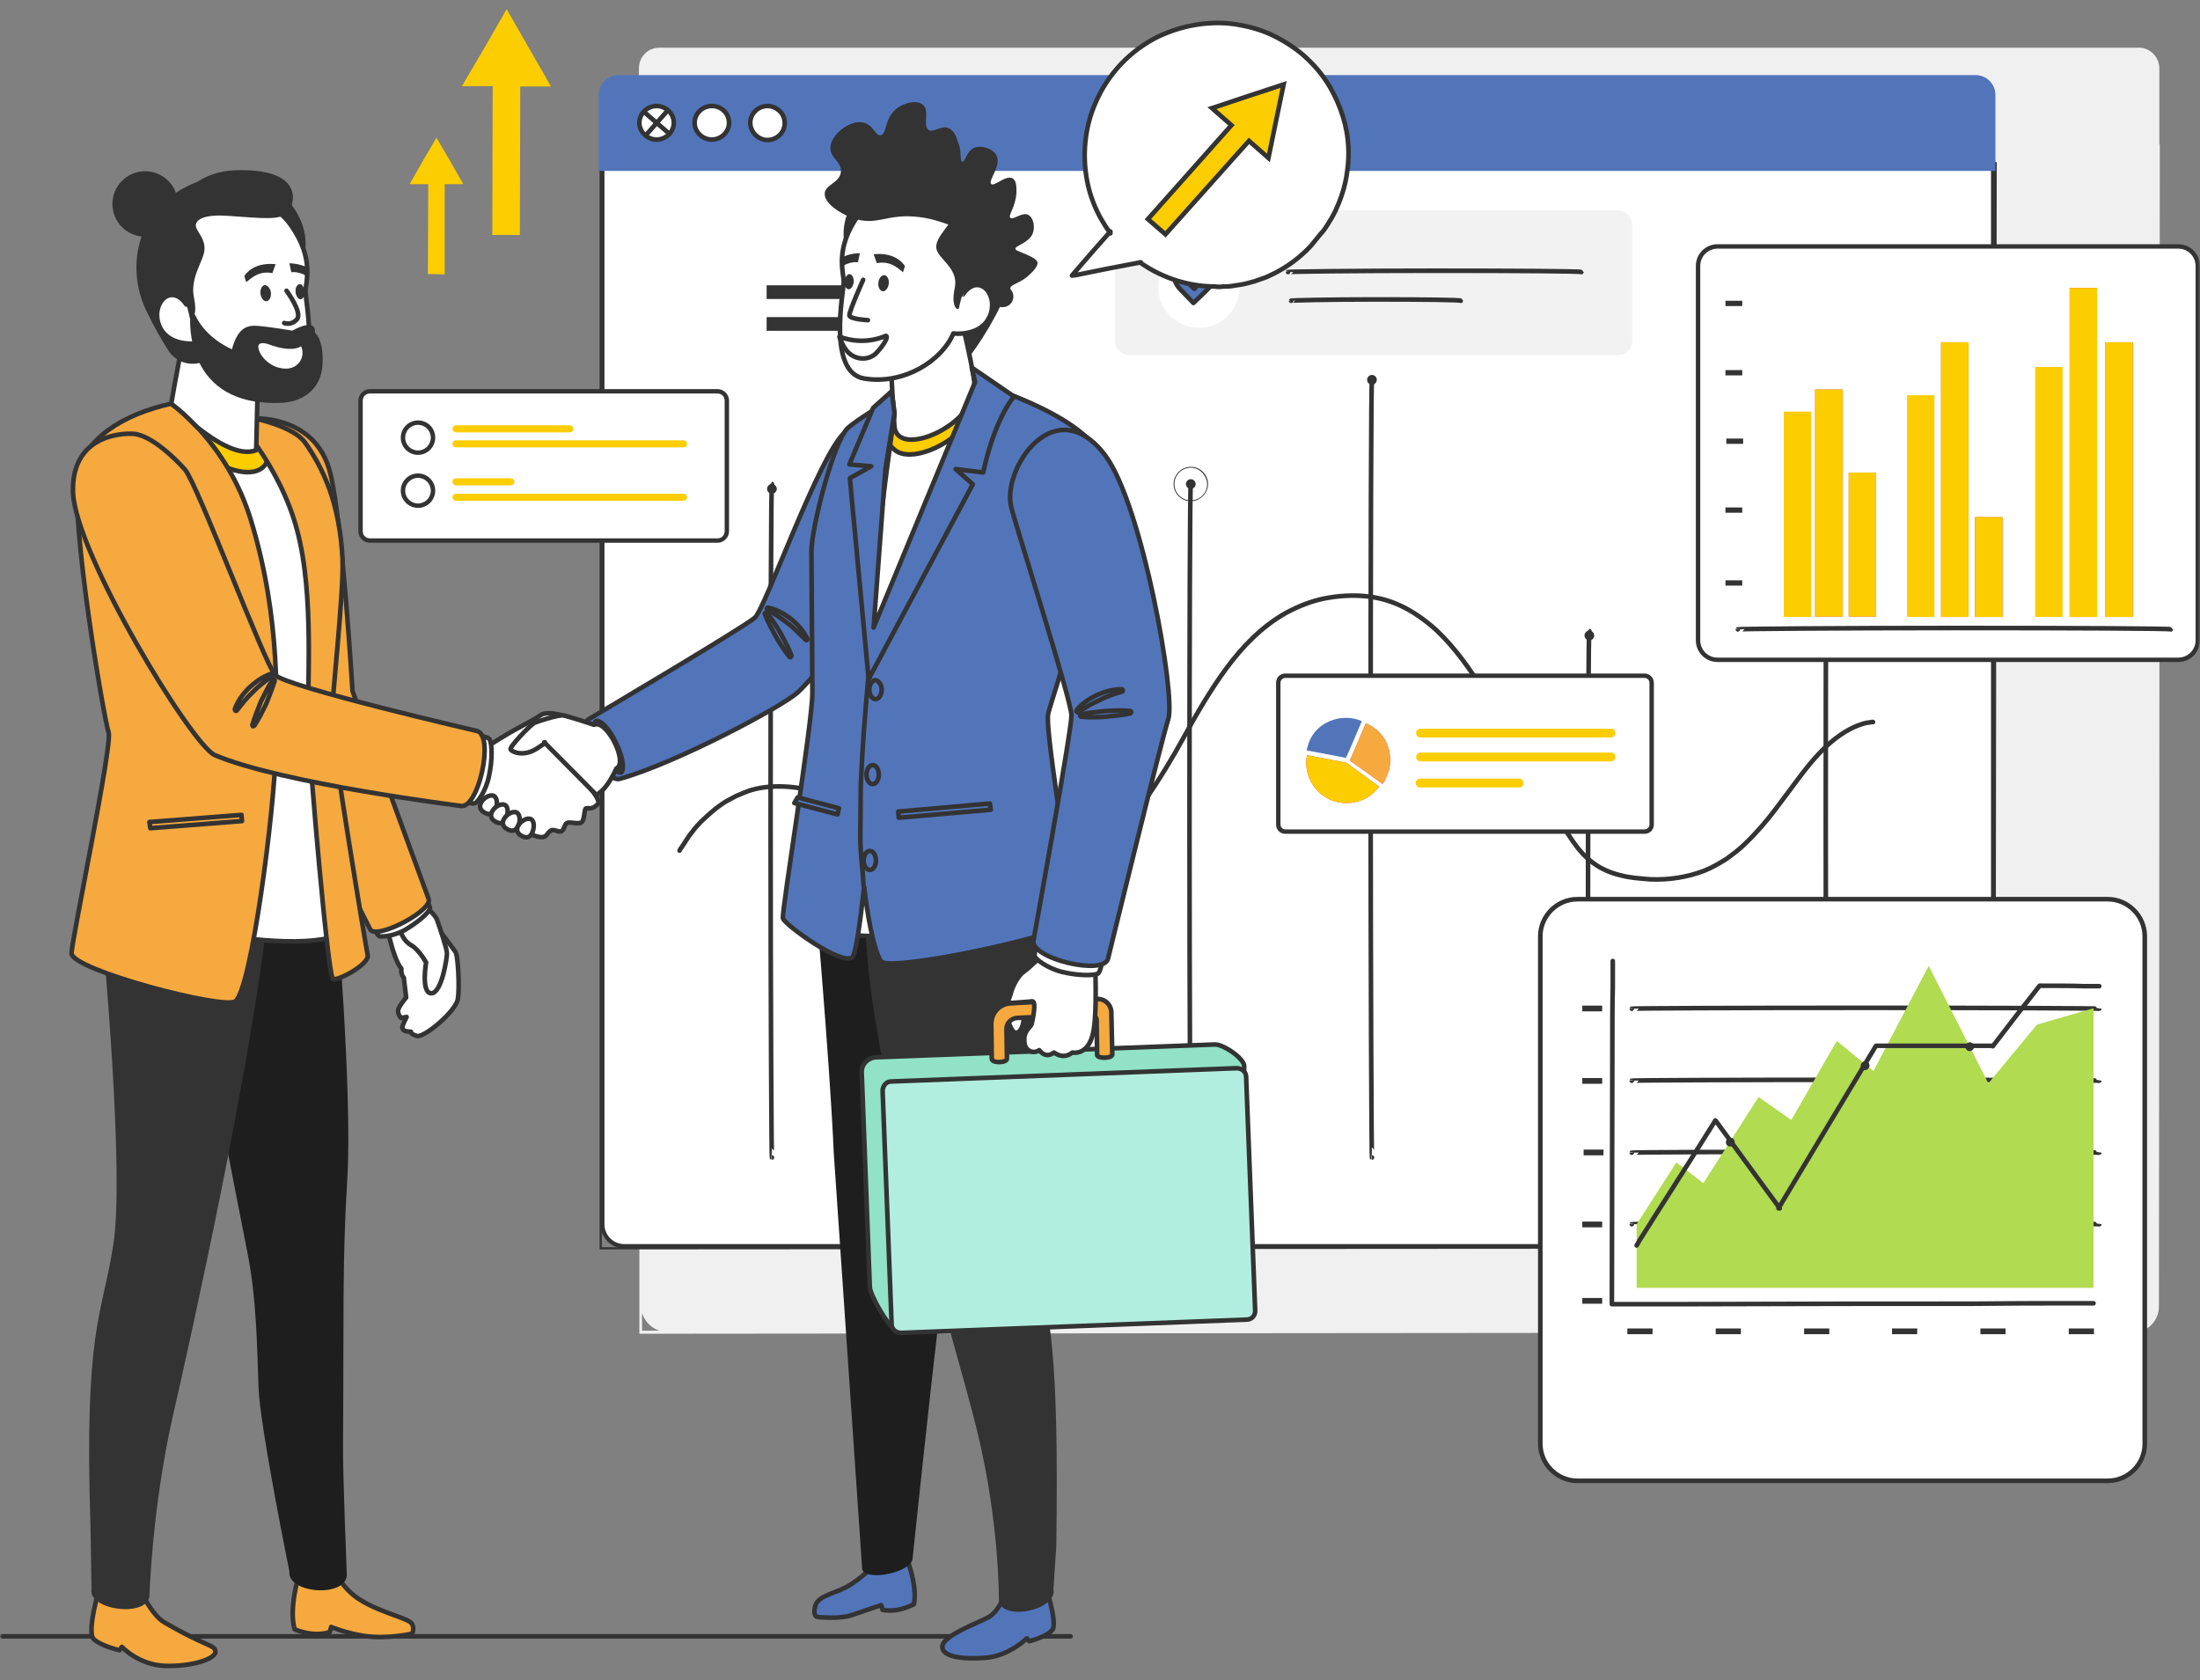 <svg xmlns="http://www.w3.org/2000/svg" width="478" height="365" viewBox="0 0 478 365" fill="none"><rect x="0" y="0" width="478" height="365" fill="#808080" stroke="none"/><g clip-path="url(#clip0_475_2)"><mask id="mask0_475_2" style="mask-type:luminance" maskUnits="userSpaceOnUse" x="0" y="0" width="478" height="365"><path d="M478 0H0V365H478V0Z" fill="white"></path></mask><g mask="url(#mask0_475_2)"><path d="M232.616 355.52H0.48" stroke="#333333" stroke-miterlimit="10" stroke-linecap="round" stroke-linejoin="round"></path><path d="M119.724 18.792L114.901 10.396L110.079 2L105.256 10.396L100.356 18.714H107.045L106.967 51.054H112.957L113.034 18.792H119.724Z" fill="#FCCD00"></path><path d="M100.667 40.015L97.789 34.962L94.834 29.909L91.878 34.962L89 40.015H93.045L92.967 59.528L96.623 59.605V40.015H100.667Z" fill="#FCCD00"></path><path d="M469.168 31.184V14.873C469.168 12.378 467.152 10.363 464.752 10.363H143.237C140.741 10.363 138.821 12.378 138.821 14.873V31.856H138.917C138.917 124.737 138.917 212.533 138.917 289.486V289.774H139.205C335.051 289.582 466.96 289.486 469.168 289.486C468.88 289.486 466.96 289.486 463.504 289.486C466.576 289.486 469.072 286.991 469.072 283.825C469.072 287.279 469.072 289.198 469.072 289.486C469.072 287.567 469.168 187.202 469.264 31.568V31.376H469.168V31.184ZM139.493 289.102C139.493 287.855 139.493 286.608 139.493 285.264C140.069 287.087 141.509 288.527 143.237 289.102C141.989 289.102 140.741 289.102 139.493 289.102Z" fill="#F0F0F0"></path><path d="M135.653 270.776C133.06 270.776 130.852 268.665 130.852 265.978V35.982H432.974V265.978C432.974 268.569 430.862 270.776 428.174 270.776H135.653Z" fill="white"></path><path d="M432.591 36.462V265.979C432.591 268.378 430.671 270.297 428.271 270.297H135.653C133.253 270.297 131.333 268.378 131.333 265.979V36.462H432.591ZM433.551 35.503H130.469V265.979C130.469 268.857 132.773 271.256 135.749 271.256H428.367C431.247 271.256 433.647 268.953 433.647 265.979V35.503H433.551Z" fill="#333333"></path><path d="M433.551 271.255C433.551 269.528 433.454 177.798 433.358 35.502L433.551 35.694C347.34 35.694 242.888 35.694 130.468 35.694L130.756 35.406C130.756 120.419 130.756 200.731 130.756 271.159L130.564 270.967C310.378 271.159 431.534 271.255 433.551 271.255C431.534 271.255 310.378 271.351 130.468 271.447H130.276V271.255C130.276 200.827 130.276 120.515 130.276 35.502V35.214H130.564C242.984 35.214 347.436 35.214 433.646 35.214H433.839V35.406C433.646 177.798 433.551 269.528 433.551 271.255Z" fill="#333333"></path><path d="M213.799 251.489C213.703 251.489 213.511 225.87 213.511 194.302C213.511 162.734 213.607 137.115 213.799 137.115" stroke="#333333" stroke-miterlimit="10" stroke-linecap="round" stroke-linejoin="round"></path><path d="M345.324 251.489C345.228 251.489 345.036 225.87 345.036 194.302C345.036 162.734 345.132 137.115 345.324 137.115" stroke="#333333" stroke-miterlimit="10" stroke-linecap="round" stroke-linejoin="round"></path><path d="M258.729 251.489C258.633 251.489 258.441 218.77 258.441 178.374C258.441 137.978 258.537 105.163 258.729 105.163" stroke="#333333" stroke-miterlimit="10" stroke-linecap="round" stroke-linejoin="round"></path><path d="M167.718 251.489C167.622 251.489 167.43 218.77 167.43 178.374C167.43 137.978 167.526 105.163 167.718 105.163" stroke="#333333" stroke-miterlimit="10" stroke-linecap="round" stroke-linejoin="round"></path><path d="M396.973 251.489C396.877 251.489 396.685 218.77 396.685 178.374C396.685 137.978 396.781 105.163 396.973 105.163" stroke="#333333" stroke-miterlimit="10" stroke-linecap="round" stroke-linejoin="round"></path><path d="M298.09 251.489C297.994 251.489 297.802 213.684 297.802 167.052C297.802 120.419 297.898 82.614 298.09 82.614" stroke="#333333" stroke-miterlimit="10" stroke-linecap="round" stroke-linejoin="round"></path><path d="M214.855 137.019C214.855 137.595 214.375 138.074 213.799 138.074C213.223 138.074 212.743 137.595 212.743 137.019C212.743 136.443 213.223 135.964 213.799 135.964C214.375 135.964 214.855 136.443 214.855 137.019Z" fill="#333333"></path><path d="M258.729 106.218C259.312 106.218 259.785 105.746 259.785 105.163C259.785 104.58 259.312 104.108 258.729 104.108C258.145 104.108 257.673 104.58 257.673 105.163C257.673 105.746 258.145 106.218 258.729 106.218Z" fill="#333333"></path><path d="M258.729 108.905C256.617 108.905 254.985 107.178 254.985 105.163C254.985 103.052 256.713 101.421 258.729 101.421C260.841 101.421 262.473 103.148 262.473 105.163C262.473 107.178 260.745 108.905 258.729 108.905ZM258.729 101.613C256.809 101.613 255.177 103.148 255.177 105.163C255.177 107.082 256.713 108.713 258.729 108.713C260.649 108.713 262.281 107.178 262.281 105.163C262.185 103.244 260.649 101.613 258.729 101.613Z" fill="#333333"></path><path d="M298.09 83.574C298.673 83.574 299.146 83.101 299.146 82.518C299.146 81.935 298.673 81.463 298.09 81.463C297.507 81.463 297.034 81.935 297.034 82.518C297.034 83.101 297.507 83.574 298.09 83.574Z" fill="#333333"></path><path d="M345.324 139.13C345.907 139.13 346.38 138.657 346.38 138.074C346.38 137.491 345.907 137.019 345.324 137.019C344.74 137.019 344.268 137.491 344.268 138.074C344.268 138.657 344.74 139.13 345.324 139.13Z" fill="#333333"></path><path d="M396.973 106.218C397.557 106.218 398.029 105.746 398.029 105.163C398.029 104.58 397.557 104.108 396.973 104.108C396.39 104.108 395.917 104.58 395.917 105.163C395.917 105.746 396.39 106.218 396.973 106.218Z" fill="#333333"></path><path d="M168.774 106.218C168.774 106.794 168.294 107.274 167.718 107.274C167.142 107.274 166.662 106.794 166.662 106.218C166.662 105.643 167.142 105.163 167.718 105.163C168.294 105.163 168.774 105.643 168.774 106.218Z" fill="#333333"></path><path d="M147.653 184.803C147.653 184.803 147.749 184.515 148.133 184.035C148.421 183.555 148.997 182.788 149.573 181.828C149.861 181.349 150.341 180.869 150.725 180.293C151.205 179.717 151.685 179.142 152.261 178.566C153.509 177.415 154.853 176.071 156.677 174.824C157.541 174.152 158.597 173.672 159.653 173.097C160.133 172.809 160.805 172.617 161.381 172.329C161.957 172.137 162.533 171.849 163.205 171.657C165.798 170.89 168.774 170.698 171.846 170.986C174.918 171.274 178.278 172.137 181.446 173.577C184.71 175.016 187.878 177.031 191.046 179.238C194.215 181.445 197.479 183.939 200.935 186.338C204.391 188.641 208.231 190.944 212.455 192.287C214.567 192.959 216.775 193.343 219.079 193.439C219.655 193.439 220.231 193.439 220.807 193.439C221.383 193.439 221.959 193.439 222.535 193.343C223.688 193.151 224.84 193.055 225.992 192.671C230.6 191.519 234.824 188.833 238.664 185.475C242.504 182.116 245.768 178.086 248.84 173.768C251.912 169.355 254.697 164.749 257.385 159.855C260.073 154.962 262.953 149.972 266.409 145.271C269.865 140.569 274.089 136.155 279.369 133.181C282.057 131.742 284.842 130.59 287.818 130.014C290.794 129.439 293.77 129.247 296.746 129.535C299.722 129.823 302.602 130.686 305.194 132.029C307.786 133.373 310.09 135.1 312.202 137.019C316.331 140.953 319.499 145.559 322.379 150.164C325.259 154.77 327.755 159.376 330.443 163.694C333.227 168.011 335.723 172.425 338.027 176.647C340.427 180.869 342.732 185.091 346.284 187.585C348.012 188.833 350.028 189.696 352.14 190.176C354.252 190.752 356.364 190.848 358.476 191.04C362.604 191.232 366.636 190.56 370.188 189.217C371.916 188.545 373.549 187.585 375.085 186.626C376.525 185.57 377.965 184.515 379.213 183.268C381.709 180.869 383.821 178.374 385.645 175.975C389.389 171.082 392.365 166.668 395.437 163.502C398.413 160.335 401.389 158.512 403.598 157.649C404.654 157.265 405.518 156.977 406.094 156.977C406.67 156.881 406.958 156.785 406.958 156.881" stroke="#333333" stroke-miterlimit="10" stroke-linecap="round" stroke-linejoin="round"></path><path d="M219.463 61.985H166.566V64.959H219.463V61.985Z" fill="#333333"></path><path d="M192.678 68.893H166.566V71.868H192.678V68.893Z" fill="#333333"></path><path d="M429.23 16.312H134.404C132.004 16.312 130.084 18.231 130.084 20.63V37.133H433.551V20.63C433.551 18.231 431.63 16.312 429.23 16.312Z" fill="#5275BA"></path><path d="M163.013 26.674C163.013 24.66 164.741 23.028 166.758 23.028C167.718 23.028 168.582 23.412 169.254 23.988C170.022 24.66 170.502 25.619 170.502 26.77C170.502 28.785 168.774 30.417 166.758 30.417C164.741 30.417 163.013 28.689 163.013 26.674Z" fill="white" stroke="#333333" stroke-miterlimit="10"></path><path d="M150.917 26.674C150.917 24.66 152.645 23.028 154.661 23.028C156.773 23.028 158.405 24.66 158.405 26.674C158.405 28.689 156.677 30.321 154.661 30.321C152.645 30.321 150.917 28.689 150.917 26.674Z" fill="white" stroke="#333333" stroke-miterlimit="10"></path><path d="M138.917 26.674C138.917 24.66 140.645 23.028 142.661 23.028C144.677 23.028 146.405 24.66 146.405 26.674C146.405 28.689 144.677 30.321 142.661 30.321C140.645 30.321 138.917 28.689 138.917 26.674Z" fill="white" stroke="#333333" stroke-miterlimit="10"></path><path d="M145.157 23.892L140.261 29.457" stroke="#333333" stroke-miterlimit="10"></path><path d="M145.445 29.073L139.877 24.276" stroke="#333333" stroke-miterlimit="10"></path><path d="M80.355 117.445C79.203 117.445 78.338 116.581 78.338 115.43V87.028C78.338 85.877 79.203 85.013 80.355 85.013H155.909C157.061 85.013 157.925 85.877 157.925 87.028V115.43C157.925 116.581 157.061 117.445 155.909 117.445H80.355Z" fill="white"></path><path d="M155.909 85.493C156.773 85.493 157.445 86.164 157.445 87.028V115.43C157.445 116.293 156.773 116.965 155.909 116.965H80.355C79.49 116.965 78.818 116.293 78.818 115.43V87.028C78.818 86.164 79.49 85.493 80.355 85.493H155.909ZM155.909 84.533H80.355C79.01 84.533 77.858 85.685 77.858 87.028V115.43C77.858 116.773 79.01 117.925 80.355 117.925H155.909C157.253 117.925 158.405 116.773 158.405 115.43V87.028C158.405 85.685 157.253 84.533 155.909 84.533Z" fill="#333333"></path><path d="M90.819 98.35C92.622 98.35 94.083 96.89 94.083 95.088C94.083 93.286 92.622 91.826 90.819 91.826C89.016 91.826 87.555 93.286 87.555 95.088C87.555 96.89 89.016 98.35 90.819 98.35Z" fill="white"></path><path d="M90.819 92.305C92.355 92.305 93.603 93.553 93.603 95.088C93.603 96.623 92.355 97.871 90.819 97.871C89.283 97.871 88.035 96.623 88.035 95.088C88.035 93.553 89.283 92.305 90.819 92.305ZM90.819 91.346C88.707 91.346 87.075 93.073 87.075 95.088C87.075 97.199 88.803 98.83 90.819 98.83C92.931 98.83 94.563 97.103 94.563 95.088C94.563 92.977 92.931 91.346 90.819 91.346Z" fill="#333333"></path><path d="M123.748 93.937H99.075C98.691 93.937 98.307 93.649 98.307 93.169C98.307 92.785 98.595 92.401 99.075 92.401H123.748C124.132 92.401 124.516 92.689 124.516 93.169C124.516 93.649 124.228 93.937 123.748 93.937Z" fill="#FCCD00"></path><path d="M148.517 97.199H99.075C98.691 97.199 98.307 96.911 98.307 96.431C98.307 96.047 98.595 95.664 99.075 95.664H148.517C148.901 95.664 149.285 95.951 149.285 96.431C149.285 96.911 148.901 97.199 148.517 97.199Z" fill="#FCCD00"></path><path d="M90.819 109.865C92.622 109.865 94.083 108.404 94.083 106.602C94.083 104.801 92.622 103.34 90.819 103.34C89.016 103.34 87.555 104.801 87.555 106.602C87.555 108.404 89.016 109.865 90.819 109.865Z" fill="white"></path><path d="M90.819 103.82C92.355 103.82 93.603 105.067 93.603 106.602C93.603 108.138 92.355 109.385 90.819 109.385C89.283 109.385 88.035 108.138 88.035 106.602C88.035 105.067 89.283 103.82 90.819 103.82ZM90.819 102.86C88.707 102.86 87.075 104.587 87.075 106.602C87.075 108.713 88.803 110.344 90.819 110.344C92.931 110.344 94.563 108.617 94.563 106.602C94.563 104.587 92.931 102.86 90.819 102.86Z" fill="#333333"></path><path d="M110.98 105.451H99.075C98.691 105.451 98.307 105.163 98.307 104.683C98.307 104.299 98.595 103.916 99.075 103.916H110.98C111.364 103.916 111.748 104.203 111.748 104.683C111.748 105.163 111.364 105.451 110.98 105.451Z" fill="#FCCD00"></path><path d="M148.517 108.809H99.075C98.691 108.809 98.307 108.521 98.307 108.042C98.307 107.658 98.595 107.274 99.075 107.274H148.517C148.901 107.274 149.285 107.562 149.285 108.042C149.285 108.425 148.901 108.809 148.517 108.809Z" fill="#FCCD00"></path><path d="M279.273 180.773C278.409 180.773 277.737 180.101 277.737 179.238V148.437C277.737 147.574 278.409 146.902 279.273 146.902H357.324C358.188 146.902 358.86 147.574 358.86 148.437V179.238C358.86 180.101 358.188 180.773 357.324 180.773H279.273Z" fill="white"></path><path d="M357.324 147.286C357.9 147.286 358.38 147.765 358.38 148.341V179.142C358.38 179.717 357.9 180.197 357.324 180.197H279.273C278.697 180.197 278.217 179.717 278.217 179.142V148.341C278.217 147.765 278.697 147.286 279.273 147.286H357.324ZM357.324 146.326H279.273C278.121 146.326 277.257 147.19 277.257 148.341V179.142C277.257 180.293 278.121 181.157 279.273 181.157H357.324C358.476 181.157 359.34 180.293 359.34 179.142V148.341C359.34 147.286 358.476 146.326 357.324 146.326Z" fill="#333333"></path><path d="M293.098 163.214L295.882 156.689C293.962 155.825 291.658 155.729 289.642 156.401C287.242 157.169 285.034 158.992 284.17 161.966C284.074 162.254 283.978 162.638 283.882 163.022L292.426 164.653L293.098 163.214Z" fill="#5275BA"></path><path d="M302.026 164.749C301.93 161.966 300.586 159.184 297.61 157.553C297.514 157.553 297.418 157.457 297.418 157.457C297.322 157.457 297.322 157.361 297.226 157.361C297.034 157.265 296.938 157.169 296.746 157.169L293.962 163.693L293.29 165.229L300.394 170.314C300.778 169.834 301.066 169.259 301.258 168.683C301.834 167.436 302.122 166.092 302.026 164.749Z" fill="#E62C37"></path><path d="M302.026 164.749C301.93 161.966 300.586 159.184 297.61 157.553C297.514 157.553 297.418 157.457 297.418 157.457C297.322 157.457 297.322 157.361 297.226 157.361C297.034 157.265 296.938 157.169 296.746 157.169L293.962 163.693L293.29 165.229L300.394 170.314C300.778 169.834 301.066 169.259 301.258 168.683C301.834 167.436 302.122 166.092 302.026 164.749Z" fill="#F5A93F"></path><path d="M292.522 165.708L283.978 164.077C283.209 168.011 285.226 172.041 289.066 173.768C292.906 175.4 297.322 174.152 299.626 170.89L292.522 165.708Z" fill="#E62C37"></path><path d="M292.522 165.708L283.978 164.077C283.209 168.011 285.226 172.041 289.066 173.768C292.906 175.4 297.322 174.152 299.626 170.89L292.522 165.708Z" fill="#FCCD00"></path><path d="M350.028 160.239H308.65C308.074 160.239 307.69 159.759 307.69 159.28C307.69 158.704 308.17 158.32 308.65 158.32H350.028C350.604 158.32 350.988 158.8 350.988 159.28C350.988 159.759 350.604 160.239 350.028 160.239Z" fill="#FCCD00"></path><path d="M350.028 165.421H308.65C308.074 165.421 307.69 164.941 307.69 164.461C307.69 163.885 308.17 163.501 308.65 163.501H350.028C350.604 163.501 350.988 163.981 350.988 164.461C350.988 164.941 350.604 165.421 350.028 165.421Z" fill="#FCCD00"></path><path d="M330.059 171.082H308.554C307.978 171.082 307.594 170.602 307.594 170.122C307.594 169.546 308.074 169.163 308.554 169.163H330.059C330.635 169.163 331.019 169.642 331.019 170.122C331.115 170.698 330.635 171.082 330.059 171.082Z" fill="#FCCD00"></path><path d="M457.935 321.726H342.731C338.315 321.726 334.667 318.08 334.667 313.666V203.417C334.667 199.004 338.315 195.358 342.731 195.358H457.935C462.351 195.358 466 199.004 466 203.417V313.666C466 318.176 462.351 321.726 457.935 321.726Z" fill="white" stroke="#333333" stroke-miterlimit="10" stroke-linecap="round" stroke-linejoin="round"></path><path d="M348.108 282.002H343.788V283.249H348.108V282.002Z" fill="#333333"></path><path d="M359.052 288.623H353.58V289.87H359.052V288.623Z" fill="#333333"></path><path d="M378.253 288.623H372.78V289.87H378.253V288.623Z" fill="#333333"></path><path d="M397.453 288.623H391.981V289.87H397.453V288.623Z" fill="#333333"></path><path d="M416.558 288.623H411.086V289.87H416.558V288.623Z" fill="#333333"></path><path d="M435.759 288.623H430.286V289.87H435.759V288.623Z" fill="#333333"></path><path d="M454.959 288.623H449.487V289.87H454.959V288.623Z" fill="#333333"></path><path d="M348.108 265.402H343.788V266.65H348.108V265.402Z" fill="#333333"></path><path d="M348.108 234.218H343.788V235.465H348.108V234.218Z" fill="#333333"></path><path d="M348.108 218.482H343.788V219.729H348.108V218.482Z" fill="#333333"></path><path d="M348.396 249.762H344.076V251.009H348.396V249.762Z" fill="#333333"></path><path d="M454.863 283.153C454.863 283.153 454.671 283.153 454.383 283.153C454.095 283.153 453.615 283.153 453.039 283.153C451.791 283.153 450.063 283.153 447.855 283.153C443.343 283.153 436.719 283.153 428.654 283.249C412.43 283.249 390.061 283.249 365.388 283.345C360.204 283.345 355.212 283.345 350.412 283.345H350.22V283.153C350.22 262.044 350.316 243.429 350.316 230.092C350.316 223.471 350.316 218.098 350.412 214.452C350.412 212.629 350.412 211.19 350.412 210.23M350.412 210.23C350.412 209.75 350.412 209.366 350.412 209.175M350.412 210.23C350.412 209.75 350.412 209.462 350.412 209.175M350.412 209.175C350.412 208.887 350.412 208.791 350.412 208.791" stroke="#333333" stroke-miterlimit="10" stroke-linecap="round" stroke-linejoin="round"></path><path d="M354.54 250.434C354.54 250.338 377.293 250.242 405.326 250.242C433.359 250.242 456.111 250.338 456.111 250.434" stroke="#333333" stroke-miterlimit="10" stroke-linecap="round" stroke-linejoin="round"></path><path d="M354.54 234.794C354.54 234.698 377.293 234.602 405.326 234.602C433.359 234.602 456.111 234.698 456.111 234.794" stroke="#333333" stroke-miterlimit="10" stroke-linecap="round" stroke-linejoin="round"></path><path d="M354.54 219.154C354.54 219.058 377.293 218.962 405.326 218.962C433.359 218.962 456.111 219.058 456.111 219.154" stroke="#333333" stroke-miterlimit="10" stroke-linecap="round" stroke-linejoin="round"></path><path d="M354.54 265.978C354.54 265.882 377.293 265.786 405.326 265.786C433.359 265.786 456.111 265.882 456.111 265.978" stroke="#333333" stroke-miterlimit="10" stroke-linecap="round" stroke-linejoin="round"></path><path d="M355.596 279.795C355.596 277.204 355.596 265.978 355.596 265.978L364.236 252.545L370.092 257.054L382.093 238.344L389.197 243.333L399.085 226.158L407.054 232.683L419.054 209.846L432.014 235.369L442.575 222.608L454.863 219.058V279.795H355.596Z" fill="#B1DB50"></path><path d="M355.596 270.584C355.596 270.584 355.692 270.392 355.884 270.104C356.076 269.72 356.364 269.24 356.748 268.665C357.516 267.417 358.668 265.594 360.204 263.195C363.18 258.494 367.5 251.777 372.588 243.621L372.685 243.429L372.876 243.621C377.005 249.282 381.613 255.615 386.701 262.524H386.413C389.773 256.959 393.229 251.105 396.877 245.06C400.621 238.824 404.174 232.875 407.534 227.309L407.63 227.213H407.726C417.134 227.213 425.774 227.213 433.071 227.213L432.975 227.309C436.911 222.128 440.367 217.714 443.151 214.164H443.247C447.279 214.164 450.543 214.164 452.751 214.26C453.807 214.26 454.671 214.26 455.247 214.26C455.535 214.26 455.727 214.26 455.919 214.26C456.111 214.26 456.111 214.26 456.111 214.26" stroke="#333333" stroke-miterlimit="10" stroke-linecap="round" stroke-linejoin="round"></path><path d="M376.909 248.131C376.909 248.611 376.429 249.09 375.949 249.09C375.373 249.09 374.989 248.707 374.989 248.131C374.989 247.651 375.469 247.171 375.949 247.171C376.525 247.171 376.909 247.651 376.909 248.131Z" fill="#333333"></path><path d="M406.19 231.531C406.19 232.011 405.71 232.491 405.23 232.491C404.654 232.491 404.27 232.107 404.27 231.531C404.27 231.052 404.75 230.572 405.23 230.572C405.806 230.572 406.19 230.956 406.19 231.531Z" fill="#333333"></path><path d="M428.942 227.405C428.942 227.885 428.462 228.365 427.982 228.365C427.502 228.365 427.022 227.981 427.022 227.405C427.022 226.926 427.502 226.446 427.982 226.446C428.462 226.446 428.942 226.926 428.942 227.405Z" fill="#333333"></path><path d="M359.916 311.267C363.415 311.267 366.252 308.561 366.252 305.222C366.252 301.884 363.415 299.177 359.916 299.177C356.417 299.177 353.58 301.884 353.58 305.222C353.58 308.561 356.417 311.267 359.916 311.267Z" fill="white"></path><path d="M449.487 301.096H375.469V303.399H449.487V301.096Z" fill="white"></path><path d="M406.19 306.757H375.469V309.06H406.19V306.757Z" fill="white"></path><path d="M373.165 143.448C370.86 143.448 368.94 141.529 368.94 139.226V57.763C368.94 55.46 370.86 53.541 373.165 53.541H473.296C475.6 53.541 477.52 55.46 477.52 57.763V139.13C477.52 141.433 475.6 143.352 473.296 143.352H373.165V143.448Z" fill="white"></path><path d="M473.296 54.021C475.408 54.021 477.04 55.748 477.04 57.763V139.13C477.04 141.241 475.312 142.872 473.296 142.872H373.165C371.052 142.872 369.42 141.145 369.42 139.13V57.763C369.42 55.652 371.148 54.021 373.165 54.021H473.296ZM473.296 53.062H373.165C370.572 53.062 368.46 55.172 368.46 57.763V139.13C368.46 141.721 370.572 143.832 373.165 143.832H473.296C475.888 143.832 478 141.721 478 139.13V57.763C478 55.172 475.888 53.062 473.296 53.062Z" fill="#333333"></path><path d="M393.517 89.427H387.565V134.045H393.517V89.427Z" fill="#FCCD00"></path><path d="M420.302 85.877H414.35V134.045H420.302V85.877Z" fill="#FCCD00"></path><path d="M448.143 79.736H442.191V134.044H448.143V79.736Z" fill="#FCCD00"></path><path d="M435.087 112.359H429.134V134.045H435.087V112.359Z" fill="#E62C37"></path><path d="M435.087 112.359H429.134V134.045H435.087V112.359Z" fill="#FCCD00"></path><path d="M400.333 84.629H394.381V133.949H400.333V84.629Z" fill="#E62C37"></path><path d="M400.333 84.629H394.381V133.949H400.333V84.629Z" fill="#FCCD00"></path><path d="M427.694 74.362H421.742V134.044H427.694V74.362Z" fill="#E62C37"></path><path d="M427.694 74.362H421.742V134.044H427.694V74.362Z" fill="#FCCD00"></path><path d="M463.408 74.362H457.455V134.044H463.408V74.362Z" fill="#E62C37"></path><path d="M463.408 74.362H457.455V134.044H463.408V74.362Z" fill="#FCCD00"></path><path d="M455.631 62.56H449.679V134.045H455.631V62.56Z" fill="#E62C37"></path><path d="M455.631 62.56H449.679V134.045H455.631V62.56Z" fill="#FCCD00"></path><path d="M407.63 102.668H401.677V133.949H407.63V102.668Z" fill="#E62C37"></path><path d="M407.63 102.668H401.677V133.949H407.63V102.668Z" fill="#FCCD00"></path><path d="M377.581 136.731C377.581 136.635 398.701 136.443 424.622 136.443C450.639 136.443 471.664 136.539 471.664 136.731" stroke="#333333" stroke-miterlimit="10" stroke-linecap="round" stroke-linejoin="round"></path><path d="M378.541 126.081H374.893V127.232H378.541V126.081Z" fill="#333333"></path><path d="M378.541 110.249H374.893V111.4H378.541V110.249Z" fill="#333333"></path><path d="M378.541 80.408H374.893V81.559H378.541V80.408Z" fill="#333333"></path><path d="M378.541 65.343H374.893V66.495H378.541V65.343Z" fill="#333333"></path><path d="M378.733 95.28H375.085V96.431H378.733V95.28Z" fill="#333333"></path><path d="M351.468 77.145H245.384C243.656 77.145 242.216 75.706 242.216 73.978V48.839C242.216 47.112 243.656 45.673 245.384 45.673H351.468C353.196 45.673 354.636 47.112 354.636 48.839V73.978C354.636 75.802 353.196 77.145 351.468 77.145Z" fill="#F2F2F2"></path><path d="M267.369 67.934C264.297 71.772 258.825 72.348 254.985 69.277C251.144 66.207 250.568 60.738 253.641 56.9C256.713 53.062 262.185 52.486 266.025 55.556C269.865 58.627 270.441 64.096 267.369 67.934Z" fill="white"></path><path d="M265.449 59.394C265.353 59.682 265.065 59.97 264.873 60.162C263.145 62.177 261.225 64 259.305 65.823C258.441 64.959 257.577 64 256.713 63.136C256.137 62.56 255.657 61.985 255.369 61.217C255.273 60.929 255.273 60.737 255.273 60.45C255.369 60.162 255.465 59.97 255.753 59.874C256.137 59.682 256.617 60.066 256.905 60.354C257.769 61.121 258.633 61.889 259.497 62.752C260.841 61.313 262.185 59.874 263.529 58.531C263.817 58.243 264.105 57.955 264.489 57.859C265.449 57.667 265.737 58.722 265.449 59.394Z" fill="#5275BA" stroke="#333333" stroke-miterlimit="10" stroke-linecap="round" stroke-linejoin="round"></path><path d="M279.849 59.106C279.849 59.01 294.154 58.818 311.722 58.818C329.387 58.818 343.595 58.914 343.595 59.106" stroke="#333333" stroke-miterlimit="10" stroke-linecap="round" stroke-linejoin="round"></path><path d="M280.521 65.343C280.521 65.247 288.778 65.055 298.954 65.055C309.13 65.055 317.387 65.151 317.387 65.343" stroke="#333333" stroke-miterlimit="10" stroke-linecap="round" stroke-linejoin="round"></path><path d="M83.399 198.072C83.399 198.072 85.152 208.171 87.214 210.439C87.214 210.439 87.008 211.675 87.73 212.397L88.245 216.725C88.245 216.725 86.595 218.683 86.492 219.507C86.389 220.332 87.111 221.156 87.111 221.156L88.348 220.95C88.348 220.95 87.42 222.702 87.42 223.217C87.42 223.733 87.833 224.145 89.276 224.145C89.276 224.145 89.07 224.66 90.617 225.072C92.163 225.485 99.072 219.714 99.484 217.034C99.897 214.355 99.484 208.068 99.072 207.038C98.659 206.11 89.998 195.187 89.998 195.187L83.399 198.072Z" fill="white" stroke="#333333" stroke-miterlimit="10" stroke-linecap="round" stroke-linejoin="round"></path><path d="M86.699 200.648C86.699 200.648 86.802 203.946 89.38 205.388C91.029 206.316 92.576 209.098 92.576 209.098C92.576 209.098 91.442 215.797 93.71 215.797C95.979 215.797 97.113 208.171 97.113 207.14C97.113 206.11 95.566 201.575 94.948 199.823C94.329 198.175 90.101 194.98 90.101 194.98L86.699 196.938V200.648Z" fill="white" stroke="#333333" stroke-miterlimit="10" stroke-linecap="round" stroke-linejoin="round"></path><path d="M92.472 195.392C92.472 195.392 93.607 196.938 93.4 197.453C93.091 198.381 90.823 200.339 88.245 201.885C85.667 203.43 82.986 203.533 82.471 203.43C81.955 203.224 81.233 201.678 81.233 201.678L92.472 195.392Z" fill="white" stroke="#333333" stroke-miterlimit="10" stroke-linecap="round" stroke-linejoin="round"></path><path d="M52.878 90.998C52.878 90.998 68.551 88.834 71.85 103.158C74.428 114.185 76.594 150.151 76.594 150.151L93.091 195.186C94.431 197.659 81.646 204.358 80.409 201.885C80.409 201.885 59.477 160.56 57.518 154.995C55.662 149.533 39.164 98.418 52.878 90.998Z" fill="#F5A93F" stroke="#333333" stroke-miterlimit="10" stroke-linecap="round" stroke-linejoin="round"></path><path d="M204.863 100.685C203.316 112.33 180.013 144.277 173.414 150.357C170.012 153.552 146.606 165.918 134.645 169.216C131.345 170.144 124.849 157.88 127.943 156.231C127.943 156.231 161.763 136.239 164.031 134.178C166.3 132.117 178.054 98.727 183.519 93.987C192.49 86.154 206.513 89.04 204.863 100.685Z" fill="#5275BA" stroke="#333333" stroke-miterlimit="10" stroke-linecap="round" stroke-linejoin="round"></path><path d="M134.336 161.281C135.985 164.579 136.295 167.773 135.16 168.289C134.026 168.804 131.758 166.64 130.108 163.239C128.458 159.941 128.149 156.747 129.283 156.231C130.52 155.613 132.789 157.88 134.336 161.281Z" fill="#333333"></path><path d="M166.713 132.426C168.26 133.353 169.703 134.281 171.147 135.414C172.59 136.445 173.724 137.785 175.065 139.021C175.168 139.124 175.271 139.124 175.374 139.021C175.477 138.918 175.477 138.815 175.374 138.712C174.549 137.063 173.312 135.62 171.868 134.487C170.425 133.353 168.775 132.426 166.919 132.014C166.816 132.014 166.61 132.014 166.61 132.22C166.61 132.22 166.713 132.323 166.713 132.426Z" fill="#5275BA" stroke="#333333" stroke-miterlimit="10" stroke-linecap="round" stroke-linejoin="round"></path><path d="M166.196 133.456C166.815 135.105 167.743 136.754 168.568 138.3C169.496 139.846 170.424 141.391 171.558 142.731C171.661 142.834 171.764 142.834 171.867 142.731C171.97 142.628 171.97 142.525 171.97 142.422C171.352 140.773 170.424 139.124 169.599 137.578C168.671 136.033 167.743 134.487 166.609 133.147C166.506 133.044 166.403 133.044 166.299 133.147C166.196 133.25 166.093 133.353 166.196 133.456Z" fill="#5275BA" stroke="#333333" stroke-miterlimit="10" stroke-linecap="round" stroke-linejoin="round"></path><path d="M197.129 338.844C197.026 338.638 190.633 339.36 190.633 339.36C190.633 339.36 187.952 342.245 185.065 344.1C181.869 346.264 177.744 346.47 177.126 348.944C176.507 351.417 177.744 351.314 177.744 351.314C177.744 351.314 182.384 351.829 185.065 350.902C187.746 349.974 191.458 348.738 191.458 348.738L191.767 349.768C194.036 350.18 196.304 349.665 198.573 348.531C198.469 348.531 199.604 345.852 197.129 338.844Z" fill="#5275BA" stroke="#333333" stroke-miterlimit="10" stroke-linecap="round" stroke-linejoin="round"></path><path d="M187.334 341.008C188.468 343.688 197.954 341.524 198.263 338.741C198.263 338.741 201.769 305.248 203.831 287.935C204.863 279.588 203.316 265.16 204.244 254.958C205.172 244.755 212.596 197.762 212.596 197.762C212.596 197.762 210.534 178.8 197.542 176.224C184.447 173.545 176.404 186.22 176.404 186.22C176.404 186.22 180.322 230.431 181.147 250.423L187.334 341.008Z" fill="#1E1E1E"></path><path d="M226.825 343.482C226.825 343.482 224.969 345.955 219.092 344.821C219.092 344.821 217.236 350.18 214.658 351.417C212.08 352.757 205.069 355.333 204.76 357.6C204.45 359.867 208.884 360.589 214.143 360.177C219.298 359.764 223.113 355.951 223.113 355.951L223.629 356.57C223.629 356.57 227.134 355.745 228.578 354.199C230.022 352.86 226.825 343.482 226.825 343.482Z" fill="#5275BA" stroke="#333333" stroke-miterlimit="10" stroke-linecap="round" stroke-linejoin="round"></path><path d="M226.413 205.079C226.413 206.213 222.598 255.782 225.279 271.446C227.959 287.111 230.125 292.573 229.506 335.856L228.887 345.234C229.815 349.768 217.855 352.344 217.03 347.81C217.03 347.81 217.236 331.321 212.39 311.226C207.544 291.13 189.912 236.511 188.159 204.049C186.2 172.308 226.928 176.533 226.413 205.079Z" fill="#333333"></path><path d="M206.409 81.414C206.409 81.414 226.825 87.082 230.64 92.028C234.558 96.975 237.239 109.548 234.971 121.193C232.702 132.838 225.485 160.972 225.485 160.972C225.485 160.972 231.774 188.488 230.846 193.64C229.403 201.782 173.105 208.686 173.62 197.659C174.239 186.633 179.085 158.911 179.085 158.911C179.085 158.911 176.198 128.819 176.507 122.017C176.817 115.319 180.632 99.757 184.344 95.12C188.056 90.689 206.409 81.414 206.409 81.414Z" fill="white" stroke="#333333" stroke-miterlimit="10" stroke-linecap="round" stroke-linejoin="round"></path><path d="M194.449 97.799C191.149 95.12 191.768 92.131 195.995 86.772C200.223 81.413 206.306 79.249 209.709 81.826C213.008 84.505 214.658 86.36 210.431 91.719C206.203 97.078 197.851 100.479 194.449 97.799Z" fill="#FCCD00" stroke="#333333" stroke-miterlimit="10"></path><path d="M209.709 78.631C209.709 78.631 214.039 73.685 218.061 65.028C222.082 56.371 220.432 44.108 209.296 38.44C198.16 32.772 187.334 37.513 184.034 46.581C180.735 55.65 188.159 68.12 209.709 78.631Z" fill="#333333"></path><path d="M208.987 69.562C208.987 69.975 211.565 80.486 211.771 83.784C212.081 92.234 195.171 99.757 194.346 92.75C194.139 90.586 193.624 80.28 193.624 80.28L208.987 69.562Z" fill="white" stroke="#333333" stroke-miterlimit="10" stroke-linecap="round" stroke-linejoin="round"></path><path d="M202.594 41.119C202.594 41.119 192.077 38.955 186.612 46.581C181.148 54.207 183.416 59.257 183.313 61.421C183.21 63.688 179.807 80.898 187.747 82.238C196.511 83.681 204.76 78.219 207.131 72.448C207.131 72.448 213.318 73.272 215.174 68.429C216.927 63.688 212.493 59.154 209.193 63.997C209.09 63.997 216.721 45.344 202.594 41.119Z" fill="white" stroke="#333333" stroke-miterlimit="10" stroke-linecap="round" stroke-linejoin="round"></path><path d="M209.09 63.997C209.09 63.997 208.472 66.162 208.369 66.883C208.265 67.604 206.513 66.986 207.441 62.555C208.369 58.123 203.625 56.268 203.419 53.795C203.213 51.322 207.441 48.024 206.719 46.993C206.719 46.993 207.75 44.211 200.12 44.726C192.49 45.241 188.262 45.86 186.819 43.696C185.375 41.532 183.931 34.318 198.573 34.833C213.318 35.451 217.03 51.837 209.09 63.997Z" fill="#333333"></path><path d="M202.904 35.657C202.697 36.791 207.44 37.306 209.606 40.81C211.152 43.387 211.049 47.406 209.193 48.745C207.44 50.085 205.378 47.921 200.016 47.2C192.696 46.169 190.53 49.364 185.066 47.303C182.282 46.272 179.085 44.108 179.188 42.047C179.291 40.089 182.385 39.78 182.694 37.409C183.003 35.142 180.322 34.421 180.426 32.051C180.529 29.062 185.066 25.764 187.849 26.692C189.809 27.31 190.221 29.577 191.355 29.371C192.696 29.165 192.18 25.867 194.552 23.806C196.305 22.26 199.295 21.642 200.532 22.776C202.079 24.115 200.429 27.31 201.769 28.238C202.904 28.959 204.45 27.104 206.1 27.825C207.75 28.547 208.781 31.638 207.75 33.287C206.616 35.245 203.11 34.627 202.904 35.657Z" fill="#333333"></path><path d="M190.84 61.421C190.737 62.348 191.149 63.173 191.768 63.276C192.386 63.379 193.005 62.554 193.108 61.627C193.211 60.7 192.799 59.875 192.18 59.772C191.458 59.772 190.943 60.493 190.84 61.421Z" fill="#333333"></path><path d="M196.201 59.154C196.201 59.154 194.449 57.505 192.902 57.196C191.355 56.887 190.53 57.196 190.53 57.196L189.809 55.238C189.809 55.238 191.871 54.929 193.83 55.65C195.789 56.371 196.614 57.814 196.614 57.814L196.201 59.154Z" fill="#333333"></path><path d="M183.519 61.112C183.416 62.039 183.828 62.761 184.344 62.864C184.859 62.864 185.375 62.245 185.478 61.318C185.581 60.39 185.169 59.669 184.653 59.566C184.137 59.463 183.622 60.184 183.519 61.112Z" fill="#333333"></path><path d="M186.818 55.032L186.406 56.99C186.406 56.99 185.581 56.784 184.137 57.299C183.725 57.402 183.313 57.711 182.9 58.02C182.591 58.02 182.591 56.578 182.9 55.959C184.756 54.929 186.818 55.032 186.818 55.032Z" fill="#333333"></path><path d="M64.633 343.275C64.633 343.069 73.707 342.966 73.707 342.966C73.707 342.966 75.151 345.749 78.45 347.707C82.987 350.489 88.658 351.52 89.483 352.757C90.102 353.684 89.586 354.921 89.586 354.921C89.586 354.921 84.431 356.157 79.172 355.436C75.151 354.818 71.954 353.478 71.954 353.478L71.645 354.612C69.17 355.333 66.593 355.024 64.015 353.993C64.118 353.993 62.674 351.211 64.633 343.275Z" fill="#F5A93F" stroke="#333333" stroke-miterlimit="10" stroke-linecap="round" stroke-linejoin="round"></path><path d="M41.639 209.408C41.639 209.408 51.641 261.656 53.703 271.859C55.765 281.958 55.868 293.088 56.178 301.538C56.487 309.989 62.88 341.421 62.88 341.421C62.364 346.161 74.841 347.192 75.356 342.348C75.356 342.348 74.428 318.955 74.531 313.802C74.737 286.286 74.325 274.641 75.459 256.091C76.594 237.541 72.985 195.186 72.985 195.186C72.985 195.186 67.21 182.098 54.425 186.22C41.639 190.239 41.639 209.408 41.639 209.408Z" fill="#1E1E1E"></path><path d="M21.843 344.203C21.843 344.203 24.008 346.779 30.401 345.337C30.401 345.337 32.876 350.799 35.66 352.447C44.836 357.806 46.589 357.291 46.795 358.734C47.105 360.383 41.64 362.135 35.866 361.928C30.092 361.722 26.483 357.806 26.483 357.806L25.967 358.528C25.967 358.528 22.152 357.703 20.399 356.157C18.646 354.612 21.843 344.203 21.843 344.203Z" fill="#F5A93F" stroke="#333333" stroke-miterlimit="10" stroke-linecap="round" stroke-linejoin="round"></path><path d="M22.358 203.74C22.358 204.873 27.101 254.545 24.626 270.416C22.152 286.183 18.233 288.657 19.677 332.043L19.883 345.234C19.058 349.768 31.638 351.52 32.463 346.882C32.463 346.882 32.978 328.023 37.515 307.825C42.155 287.626 53.91 233.935 57.724 202.4C61.437 170.762 21.327 175.09 22.358 203.74Z" fill="#333333"></path><path d="M42.464 85.536C42.464 85.536 26.276 91.719 22.358 96.666C18.439 101.612 16.584 112.742 18.852 124.387C21.12 136.033 25.863 165.197 25.863 165.197C25.863 165.197 20.399 177.976 19.677 190.239C19.058 200.751 74.119 210.026 75.975 200.648C77.625 192.3 70.613 163.445 69.685 163.033C69.685 163.033 73.397 133.044 73.088 126.242C72.778 119.544 68.138 103.88 64.53 99.242C60.818 94.707 42.464 85.536 42.464 85.536Z" fill="white" stroke="#333333" stroke-miterlimit="10" stroke-linecap="round" stroke-linejoin="round"></path><path d="M57.518 101.097C55.353 103.88 49.27 102.643 43.908 98.418C38.546 94.192 35.968 88.525 38.134 85.845C40.299 83.063 46.383 84.299 51.744 88.525C57.106 92.75 59.684 98.418 57.518 101.097Z" fill="#FCCD00" stroke="#333333" stroke-miterlimit="10"></path><path d="M37.206 87.7C37.206 87.7 49.373 96.048 54.528 113.051C61.127 134.693 60.096 153.552 59.89 163.651C59.581 176.018 54.631 214.972 51.126 217.549C48.651 219.404 15.656 210.747 15.553 207.14C15.45 204.77 24.523 161.59 23.595 159.117C22.667 156.644 15.243 113.361 16.996 103.055C18.13 95.635 26.379 90.07 37.206 87.7Z" fill="#F5A93F" stroke="#333333" stroke-miterlimit="10" stroke-linecap="round" stroke-linejoin="round"></path><path d="M32.669 179.934L52.569 178.388L52.466 177.048L32.462 178.594L32.669 179.934Z" fill="#F5A93F" stroke="#333333" stroke-miterlimit="10" stroke-linecap="round" stroke-linejoin="round"></path><path d="M50.301 89.967C50.301 89.967 60.715 100.685 64.53 115.112C68.448 129.54 66.592 149.945 67.005 158.499C67.417 167.052 71.232 212.293 72.366 212.705C73.501 213.117 80.203 209.511 79.893 207.553C79.481 205.595 72.057 160.869 72.057 156.54C72.057 152.212 74.738 128.51 74.429 121.502C73.81 109.238 70.201 101.715 66.283 96.15C62.88 91.513 50.301 89.967 50.301 89.967Z" fill="#F5A93F" stroke="#333333" stroke-miterlimit="10" stroke-linecap="round" stroke-linejoin="round"></path><path d="M39.887 72.963C39.887 73.272 37.515 85.639 37.206 87.7C39.474 89.452 40.093 90.07 42.877 92.853C46.898 96.047 52.157 99.242 55.663 97.799L56.075 80.383L39.887 72.963Z" fill="white" stroke="#333333" stroke-miterlimit="10" stroke-linecap="round" stroke-linejoin="round"></path><path d="M44.938 78.219C42.051 79.868 38.339 78.94 36.587 76.158C35.143 73.891 33.39 70.902 31.637 67.192C27.616 58.536 29.266 46.272 40.402 40.604C51.538 34.936 62.364 39.677 65.664 48.745C68.654 57.093 62.673 68.223 44.938 78.219Z" fill="#333333"></path><path d="M47.104 43.284C47.104 43.284 57.621 41.12 63.086 48.746C68.551 56.372 66.282 61.421 66.385 63.585C66.489 65.853 69.891 83.063 61.952 84.403C53.187 85.845 44.938 80.383 42.567 74.612C42.567 74.612 36.38 75.437 34.524 70.593C32.772 65.853 37.205 61.318 40.505 66.162C40.505 66.162 32.978 47.509 47.104 43.284Z" fill="white" stroke="#333333" stroke-miterlimit="10" stroke-linecap="round" stroke-linejoin="round"></path><path d="M63.498 71.829C63.498 71.829 62.57 81.001 63.911 80.795C65.251 80.589 68.448 79.043 68.86 79.456C69.273 79.868 68.448 72.963 68.448 72.345C68.448 71.726 68.757 69.047 63.498 71.829Z" fill="#333333"></path><path d="M63.498 71.83C63.498 71.83 58.652 71.006 55.971 70.8C53.6 70.594 51.641 71.315 50.403 75.849C49.269 80.384 51.744 76.777 51.744 76.777C51.744 76.777 53.084 81.827 54.631 81.208C56.178 80.59 62.158 80.384 63.602 79.662C65.148 78.941 63.498 71.83 63.498 71.83Z" fill="#333333"></path><path d="M40.505 66.161C40.505 66.161 41.124 68.326 41.227 69.047C41.33 69.768 43.083 69.15 42.155 64.719C41.227 60.287 44.217 56.783 44.423 54.31C44.629 51.837 42.773 50.394 42.567 49.157C42.567 49.157 41.845 46.375 49.475 46.89C57.106 47.406 61.333 48.024 62.777 45.86C64.22 43.696 65.664 36.482 51.022 36.997C36.38 37.615 32.669 54.001 40.505 66.161Z" fill="#333333"></path><path d="M58.859 63.585C58.962 64.513 58.55 65.337 57.931 65.44C57.312 65.543 56.694 64.719 56.59 63.791C56.487 62.864 56.9 62.039 57.519 61.937C58.137 61.937 58.756 62.658 58.859 63.585Z" fill="#333333"></path><path d="M53.497 61.318C53.497 61.318 55.25 59.669 56.797 59.36C58.343 59.051 59.168 59.36 59.168 59.36L59.89 57.402C59.89 57.402 57.828 57.093 55.868 57.815C53.909 58.536 53.084 59.979 53.084 59.979L53.497 61.318Z" fill="#333333"></path><path d="M66.179 63.276C66.282 64.203 65.87 64.925 65.354 65.028C64.839 65.028 64.323 64.409 64.22 63.482C64.117 62.554 64.529 61.833 65.045 61.73C65.56 61.627 66.076 62.348 66.179 63.276Z" fill="#333333"></path><path d="M62.88 57.196L63.292 59.154C63.292 59.154 64.117 58.948 65.561 59.463C65.973 59.566 66.386 59.875 66.798 60.184C67.107 60.184 67.107 58.742 66.798 58.123C64.942 57.196 62.88 57.196 62.88 57.196Z" fill="#333333"></path><path d="M41.33 69.047C41.33 69.047 39.783 88.731 61.539 87.494C65.973 87.185 69.994 84.402 70.097 78.734C70.303 72.036 67.313 71.623 67.313 71.623L67.21 75.436C67.21 75.436 67.726 77.291 63.292 78.116C58.858 78.94 46.382 77.085 42.361 68.326L41.33 69.047Z" fill="#333333"></path><path d="M38.649 44.315C38.649 48.231 35.453 51.426 31.535 51.426C27.616 51.426 24.42 48.231 24.42 44.315C24.42 40.399 27.616 37.204 31.535 37.204C35.453 37.204 38.649 40.399 38.649 44.315Z" fill="#333333"></path><path d="M106.496 161.796C106.496 161.796 102.062 166.743 103.196 172.823C103.196 172.823 113.817 180.449 115.26 181.171C116.704 181.892 117.632 181.995 118.25 181.789C118.869 181.583 118.972 180.861 119.694 180.449C120.416 180.037 121.447 180.964 122.066 180.552C122.684 180.14 122.581 179.109 123.2 178.8C123.818 178.491 125.468 179.109 126.293 178.697C127.015 178.285 126.912 176.121 127.221 175.709C127.53 175.296 128.458 176.224 129.902 174.678C131.345 173.132 119.694 162.312 119.694 162.312L121.756 159.735C121.756 159.735 126.293 161.281 127.221 160.457C128.149 159.632 127.943 157.571 127.943 157.571C127.943 157.571 119.797 153.655 117.426 155.407C114.848 157.159 112.786 157.777 106.496 161.796Z" fill="white" stroke="#333333" stroke-miterlimit="10" stroke-linecap="round" stroke-linejoin="round"></path><path d="M122.169 155.407C120.519 155.51 116.807 156.747 116.085 157.056C115.054 157.674 110.62 162.312 110.93 162.827C111.239 163.342 113.611 164.476 116.498 162.724C119.282 160.972 118.251 161.281 118.251 161.281L129.593 172.72C131.346 171.689 132.686 169.628 133.923 166.949C136.604 165.712 131.758 156.128 129.077 157.468C129.077 157.468 122.891 155.407 122.169 155.407Z" fill="white" stroke="#333333" stroke-miterlimit="10" stroke-linecap="round" stroke-linejoin="round"></path><path d="M103.918 159.838C103.918 159.838 106.084 160.044 106.393 160.663C106.908 161.59 107.012 164.991 106.29 168.392C105.671 171.793 103.815 174.163 103.3 174.472C102.784 174.781 100.825 174.163 100.825 174.163L103.918 159.838Z" fill="white" stroke="#333333" stroke-miterlimit="10" stroke-linecap="round" stroke-linejoin="round"></path><path d="M29.369 94.295C28.235 94.089 15.449 93.574 15.862 106.971C16.377 120.368 41.742 162.002 46.692 164.063C61.23 170.247 100.103 175.09 100.103 175.09C103.918 175.915 107.527 159.735 103.609 158.808C103.609 158.808 62.158 149.224 59.787 146.647C57.415 144.071 42.98 105.322 40.196 102.025C40.196 102.025 34.112 95.017 29.369 94.295Z" fill="#F5A93F" stroke="#333333" stroke-miterlimit="10" stroke-linecap="round" stroke-linejoin="round"></path><path d="M58.962 146.956C57.518 148.09 56.075 149.12 54.941 150.357C53.6 151.594 52.569 152.933 51.435 154.376C51.332 154.479 51.229 154.479 51.126 154.376C51.023 154.273 51.023 154.17 51.023 154.067C51.641 152.315 52.775 150.769 54.116 149.43C55.456 148.193 57.003 147.059 58.756 146.441C58.859 146.441 59.065 146.441 59.065 146.544C59.168 146.75 59.065 146.956 58.962 146.956Z" fill="#F5A93F" stroke="#333333" stroke-miterlimit="10" stroke-linecap="round" stroke-linejoin="round"></path><path d="M59.684 147.884C59.169 149.636 58.447 151.285 57.828 152.934C57.003 154.582 56.281 156.128 55.25 157.674C55.147 157.777 55.044 157.777 54.941 157.777C54.838 157.674 54.838 157.571 54.838 157.468C55.353 155.716 56.075 154.067 56.694 152.418C57.519 150.769 58.24 149.224 59.272 147.678C59.375 147.575 59.478 147.575 59.581 147.575C59.684 147.678 59.684 147.781 59.684 147.884Z" fill="#F5A93F" stroke="#333333" stroke-miterlimit="10" stroke-linecap="round" stroke-linejoin="round"></path><path d="M227.753 154.995C228.681 151.182 242.188 111.609 240.126 101.303C238.064 90.894 213.833 83.784 213.833 83.784C213.833 83.784 195.686 122.738 189.809 136.754C188.674 128.097 194.345 90.07 194.345 90.07L193.933 86.566C193.933 86.566 186.715 90.791 184.241 92.956C181.147 95.738 176.301 114.7 176.301 119.75C176.301 124.697 176.507 144.277 176.507 150.666C176.507 157.056 169.805 198.071 170.115 199.514C170.424 200.854 182.9 209.923 185.169 207.965C185.89 207.346 186.818 201.163 187.746 192.713C188.881 202.297 190.53 207.862 191.458 208.892C193.521 211.262 231.568 203.121 232.805 200.442C233.94 197.659 226.825 158.808 227.753 154.995Z" fill="#5275BA" stroke="#333333" stroke-miterlimit="10" stroke-linecap="round" stroke-linejoin="round"></path><path d="M195.273 177.667L215.277 175.915L215.07 174.575L195.17 176.327L195.273 177.667Z" fill="#5275BA" stroke="#333333" stroke-miterlimit="10" stroke-linecap="round" stroke-linejoin="round"></path><path d="M172.589 174.472L181.972 176.945L182.282 175.606L173.311 173.235L172.589 174.472Z" fill="#5275BA" stroke="#333333" stroke-miterlimit="10" stroke-linecap="round" stroke-linejoin="round"></path><path d="M220.329 86.154L211.152 79.868L211.874 82.959L189.809 136.342L192.386 101.818L194.346 89.761L193.727 85.02L189.706 88.627L184.55 100.891L189.293 101.303L184.653 103.88L188.674 146.956C188.674 146.956 188.881 147.059 188.984 147.059L211.359 105.219L207.647 101.921L213.627 102.643C215.277 94.708 218.267 88.524 220.329 86.154Z" fill="#5275BA" stroke="#333333" stroke-miterlimit="10" stroke-linecap="round" stroke-linejoin="round"></path><path d="M187.643 192.507C187.437 188.694 186.922 185.602 186.922 181.892C186.922 178.079 187.025 174.266 187.025 170.556C187.334 163.033 187.953 154.685 188.674 147.163C188.674 147.059 188.777 147.059 188.881 147.059C188.984 147.059 188.984 147.163 188.984 147.163" fill="#5275BA"></path><path d="M187.643 192.507C187.437 188.694 186.922 185.602 186.922 181.892C186.922 178.079 187.025 174.266 187.025 170.556C187.334 163.033 187.953 154.685 188.674 147.163C188.674 147.059 188.777 147.059 188.881 147.059C188.984 147.059 188.984 147.163 188.984 147.163" stroke="#333333" stroke-miterlimit="10" stroke-linecap="round" stroke-linejoin="round"></path><path d="M191.562 149.842C191.562 150.975 190.943 151.903 190.221 151.903C189.499 151.903 188.881 150.975 188.881 149.842C188.881 148.708 189.499 147.781 190.221 147.781C190.943 147.884 191.562 148.811 191.562 149.842Z" fill="#5275BA" stroke="#333333" stroke-miterlimit="10" stroke-linecap="round" stroke-linejoin="round"></path><path d="M189.602 170.35C190.343 170.35 190.943 169.427 190.943 168.289C190.943 167.15 190.343 166.228 189.602 166.228C188.862 166.228 188.262 167.15 188.262 168.289C188.262 169.427 188.862 170.35 189.602 170.35Z" fill="#5275BA" stroke="#333333" stroke-miterlimit="10" stroke-linecap="round" stroke-linejoin="round"></path><path d="M188.984 189.003C189.724 189.003 190.324 188.08 190.324 186.942C190.324 185.803 189.724 184.88 188.984 184.88C188.243 184.88 187.643 185.803 187.643 186.942C187.643 188.08 188.243 189.003 188.984 189.003Z" fill="#5275BA" stroke="#333333" stroke-miterlimit="10" stroke-linecap="round" stroke-linejoin="round"></path><path d="M107.527 176.018C107.011 177.048 106.083 177.048 105.258 176.533C104.433 176.121 104.021 175.296 104.536 174.369C105.052 173.338 106.495 172.514 107.32 172.926C108.145 173.441 108.145 175.09 107.527 176.018Z" fill="white" stroke="#333333" stroke-miterlimit="10" stroke-linecap="round" stroke-linejoin="round"></path><path d="M109.899 177.976C109.383 179.006 108.455 179.006 107.63 178.491C106.805 178.079 106.393 177.255 106.908 176.327C107.424 175.297 108.867 174.472 109.692 174.884C110.517 175.297 110.414 176.945 109.899 177.976Z" fill="white" stroke="#333333" stroke-miterlimit="10" stroke-linecap="round" stroke-linejoin="round"></path><path d="M112.476 179.625C111.961 180.655 111.033 180.655 110.208 180.14C109.383 179.728 108.97 178.903 109.486 177.976C110.001 176.945 111.445 176.121 112.27 176.533C113.095 177.048 113.095 178.697 112.476 179.625Z" fill="white" stroke="#333333" stroke-miterlimit="10" stroke-linecap="round" stroke-linejoin="round"></path><path d="M115.569 181.067C115.054 182.098 114.126 182.098 113.301 181.583C112.476 181.171 112.063 180.346 112.579 179.419C113.095 178.388 114.538 177.564 115.363 177.976C116.188 178.388 116.085 180.037 115.569 181.067Z" fill="white" stroke="#333333" stroke-miterlimit="10" stroke-linecap="round" stroke-linejoin="round"></path><path d="M218.577 220.228C218.577 220.228 219.505 224.041 220.536 224.35C221.567 224.66 222.598 222.805 222.392 220.537C222.289 218.579 218.577 220.228 218.577 220.228Z" fill="white" stroke="#333333" stroke-miterlimit="10" stroke-linecap="round" stroke-linejoin="round"></path><path d="M265.904 279.794L195.274 289.275C193.521 289.378 188.984 281.34 188.984 279.588L187.231 233.007C187.128 231.255 188.572 229.812 190.324 229.709L263.945 226.927C265.698 226.824 270.338 229.915 270.338 231.667L268.997 276.496C268.997 278.248 267.657 279.794 265.904 279.794Z" fill="#91E2C7" stroke="#333333" stroke-miterlimit="10" stroke-linecap="round" stroke-linejoin="round"></path><path d="M270.854 286.699L195.789 289.584C194.655 289.584 193.727 288.76 193.727 287.729L191.768 237.026C191.768 235.893 192.593 234.965 193.624 234.965L268.688 232.08C269.822 232.08 270.75 232.904 270.75 233.935L272.71 284.637C272.813 285.771 271.988 286.699 270.854 286.699Z" fill="#B2EEDF" stroke="#333333" stroke-miterlimit="10" stroke-linecap="round" stroke-linejoin="round"></path><path d="M215.483 230.018L215.38 222.495C215.38 220.022 217.236 218.064 219.711 217.961L238.271 217.034C240.024 216.93 241.467 218.27 241.467 220.022L241.673 229.091C241.673 230.018 238.374 230.018 238.374 229.194L238.271 221.671C238.271 220.95 237.652 220.434 236.93 220.434L220.948 221.156C219.711 221.259 218.68 222.289 218.68 223.526L218.783 230.018C218.783 230.946 215.483 231.049 215.483 230.018Z" fill="#F5A93F" stroke="#333333" stroke-miterlimit="10" stroke-linecap="round" stroke-linejoin="round"></path><path d="M228.063 206.007C228.063 206.007 223.732 210.232 222.392 211.159C221.051 212.087 220.02 214.457 219.711 215.488C219.608 216.003 218.886 217.961 218.886 217.961C218.886 217.961 223.629 217.652 224.248 217.549C225.279 217.446 224.351 221.671 224.145 222.495C223.938 223.32 221.979 224.041 222.701 227.133C223.01 228.163 224.351 229.091 225.794 228.163C226.722 229.297 227.754 229.606 228.991 228.679C230.331 229.606 231.672 229.709 233.012 228.679C233.012 228.679 236.105 229.4 237.343 225.072C238.58 220.847 237.858 207.759 237.858 207.759L228.063 206.007Z" fill="white" stroke="#333333" stroke-miterlimit="10" stroke-linecap="round" stroke-linejoin="round"></path><path d="M239.405 209.098C239.405 209.098 239.096 211.263 238.477 211.572C237.446 211.984 234.146 211.984 230.744 211.159C227.444 210.335 225.073 208.377 224.867 207.862C224.557 207.346 225.279 205.491 225.279 205.491L239.405 209.098Z" fill="white" stroke="#333333" stroke-miterlimit="10" stroke-linecap="round" stroke-linejoin="round"></path><path d="M240.127 98.933C248.169 109.651 255.49 151.079 253.84 156.231C252.191 161.384 240.745 208.274 240.745 208.274C239.817 212.087 223.629 208.171 224.557 204.255C224.557 204.255 232.806 158.911 232.806 155.407C232.703 151.903 220.742 114.391 219.711 110.166C217.649 101.715 229.3 84.608 240.127 98.933Z" fill="#5275BA" stroke="#333333" stroke-miterlimit="10" stroke-linecap="round" stroke-linejoin="round"></path><path d="M234.249 154.686C235.796 153.758 237.239 152.831 238.889 152.109C240.436 151.285 242.086 150.769 243.838 150.254C243.942 150.254 244.045 150.048 243.942 149.945C243.942 149.842 243.838 149.739 243.735 149.739C241.879 149.739 240.023 150.254 238.374 150.976C236.724 151.8 235.074 152.831 233.94 154.273C233.837 154.376 233.837 154.479 233.94 154.582C234.043 154.789 234.146 154.789 234.249 154.686Z" fill="#5275BA" stroke="#333333" stroke-miterlimit="10" stroke-linecap="round" stroke-linejoin="round"></path><path d="M234.868 155.716C236.724 155.922 238.477 155.819 240.23 155.716C241.983 155.51 243.839 155.407 245.592 154.995C245.695 154.995 245.798 154.789 245.798 154.685C245.798 154.582 245.695 154.479 245.592 154.479C243.736 154.273 241.983 154.376 240.23 154.479C238.477 154.685 236.621 154.789 234.868 155.201C234.765 155.201 234.662 155.407 234.662 155.51C234.765 155.613 234.765 155.613 234.868 155.716Z" fill="#5275BA" stroke="#333333" stroke-miterlimit="10" stroke-linecap="round" stroke-linejoin="round"></path><path d="M285.701 52.352C285.701 52.352 285.495 52.558 285.185 52.97C284.876 53.383 284.36 53.898 283.639 54.619C282.195 55.959 280.03 57.814 276.73 59.463C275.905 59.875 275.081 60.287 274.049 60.596C273.534 60.803 273.121 60.906 272.606 61.112C272.09 61.215 271.575 61.421 271.059 61.524C270.028 61.833 268.791 61.936 267.657 62.142C267.038 62.245 266.419 62.245 265.801 62.245C265.182 62.348 264.563 62.348 263.945 62.245C258.789 62.245 252.912 60.7 247.653 56.99H247.86C243.426 57.814 238.683 58.742 233.733 59.772L232.909 59.875L233.424 59.257C235.899 56.371 238.477 53.383 241.26 50.291V50.703C239.92 48.848 238.683 46.787 237.755 44.52C236.827 42.253 236.208 39.883 235.899 37.409C235.28 32.463 235.899 27.104 238.064 22.26C240.745 15.974 245.694 10.924 251.468 8.039C257.243 5.256 263.738 4.329 269.513 5.462C272.4 5.978 275.184 6.905 277.658 8.245C280.133 9.584 282.401 11.13 284.257 12.985C288.072 16.592 290.444 21.023 291.784 25.352C293.125 29.577 293.228 33.802 292.712 37.203C292.3 40.707 291.166 43.593 290.135 45.86C289.825 46.375 289.619 46.89 289.31 47.406C289 47.921 288.691 48.333 288.485 48.745C287.969 49.57 287.557 50.188 287.041 50.703C286.629 51.218 286.32 51.528 286.113 51.837C285.804 52.146 285.701 52.352 285.701 52.352Z" fill="white" stroke="#333333" stroke-miterlimit="10" stroke-linecap="round" stroke-linejoin="round"></path><path d="M263.326 23.497L271.059 20.921L278.895 18.344L277.246 26.279L275.596 34.318L271.368 30.608L253.221 50.91L249.406 47.612L267.553 27.207L263.326 23.497Z" fill="#FCCD00" stroke="#333333" stroke-miterlimit="10"></path><path d="M62.262 63.173C62.262 63.173 65.767 67.913 64.53 69.356C63.293 70.799 61.746 70.181 61.746 70.181" stroke="#333333" stroke-miterlimit="10" stroke-linecap="round" stroke-linejoin="round"></path><path d="M65.561 74.509C65.561 74.509 64.117 76.364 58.755 74.406C53.394 72.448 55.559 79.146 60.508 80.383C65.354 81.62 67.416 77.085 65.561 74.509Z" fill="white" stroke="#333333" stroke-miterlimit="10" stroke-linecap="round" stroke-linejoin="round"></path><path d="M187.54 60.803C187.54 60.803 184.447 67.707 184.55 68.532C184.653 69.356 188.571 69.562 188.571 69.562" stroke="#333333" stroke-miterlimit="10" stroke-linecap="round" stroke-linejoin="round"></path><path d="M192.49 72.963C193.108 73.169 191.974 75.024 190.427 76.673C188.881 78.322 185.787 78.425 183.931 76.158C183.313 75.333 183.003 74.818 182.385 73.169C185.89 74.406 189.293 74.303 192.49 72.963Z" stroke="#333333" stroke-miterlimit="10" stroke-linecap="round" stroke-linejoin="round"></path><path d="M216.308 66.162C216.927 66.883 218.473 66.986 219.401 66.162C220.226 65.44 220.329 64.307 220.02 63.585C219.814 62.967 219.505 62.967 219.505 62.658C219.505 61.833 221.361 61.627 223.113 60.184C223.32 59.978 225.794 58.02 225.382 56.887C225.073 56.165 223.732 55.547 221.154 54.516C220.948 54.413 220.639 54.31 220.639 54.104C220.433 53.383 223.423 52.867 224.351 50.806C224.969 49.364 224.557 47.303 223.423 46.684C222.082 45.963 220.123 47.921 219.505 47.303C218.989 46.787 220.639 45.035 220.845 41.944C220.845 41.016 220.948 39.264 220.02 38.749C218.577 37.925 215.999 40.604 215.38 39.986C214.555 39.264 217.649 36.07 216.514 33.802C215.793 32.257 213.112 31.432 211.565 32.154C209.915 32.978 209.709 35.245 209.09 35.142C208.369 35.039 209.194 31.432 207.544 30.195C205.688 28.856 201.77 31.329 200.223 32.257C198.161 33.493 197.233 34.112 197.027 35.245C196.717 36.894 198.264 38.44 203.626 42.974C209.503 47.921 210.018 47.2 210.946 48.952C213.112 53.177 210.431 57.299 213.318 59.875C214.246 60.7 215.38 61.112 215.896 62.555C216.308 64.307 215.483 65.337 216.308 66.162Z" fill="#333333"></path></g></g><defs><clipPath id="clip0_475_2"><rect width="478" height="365" fill="white"></rect></clipPath></defs></svg>